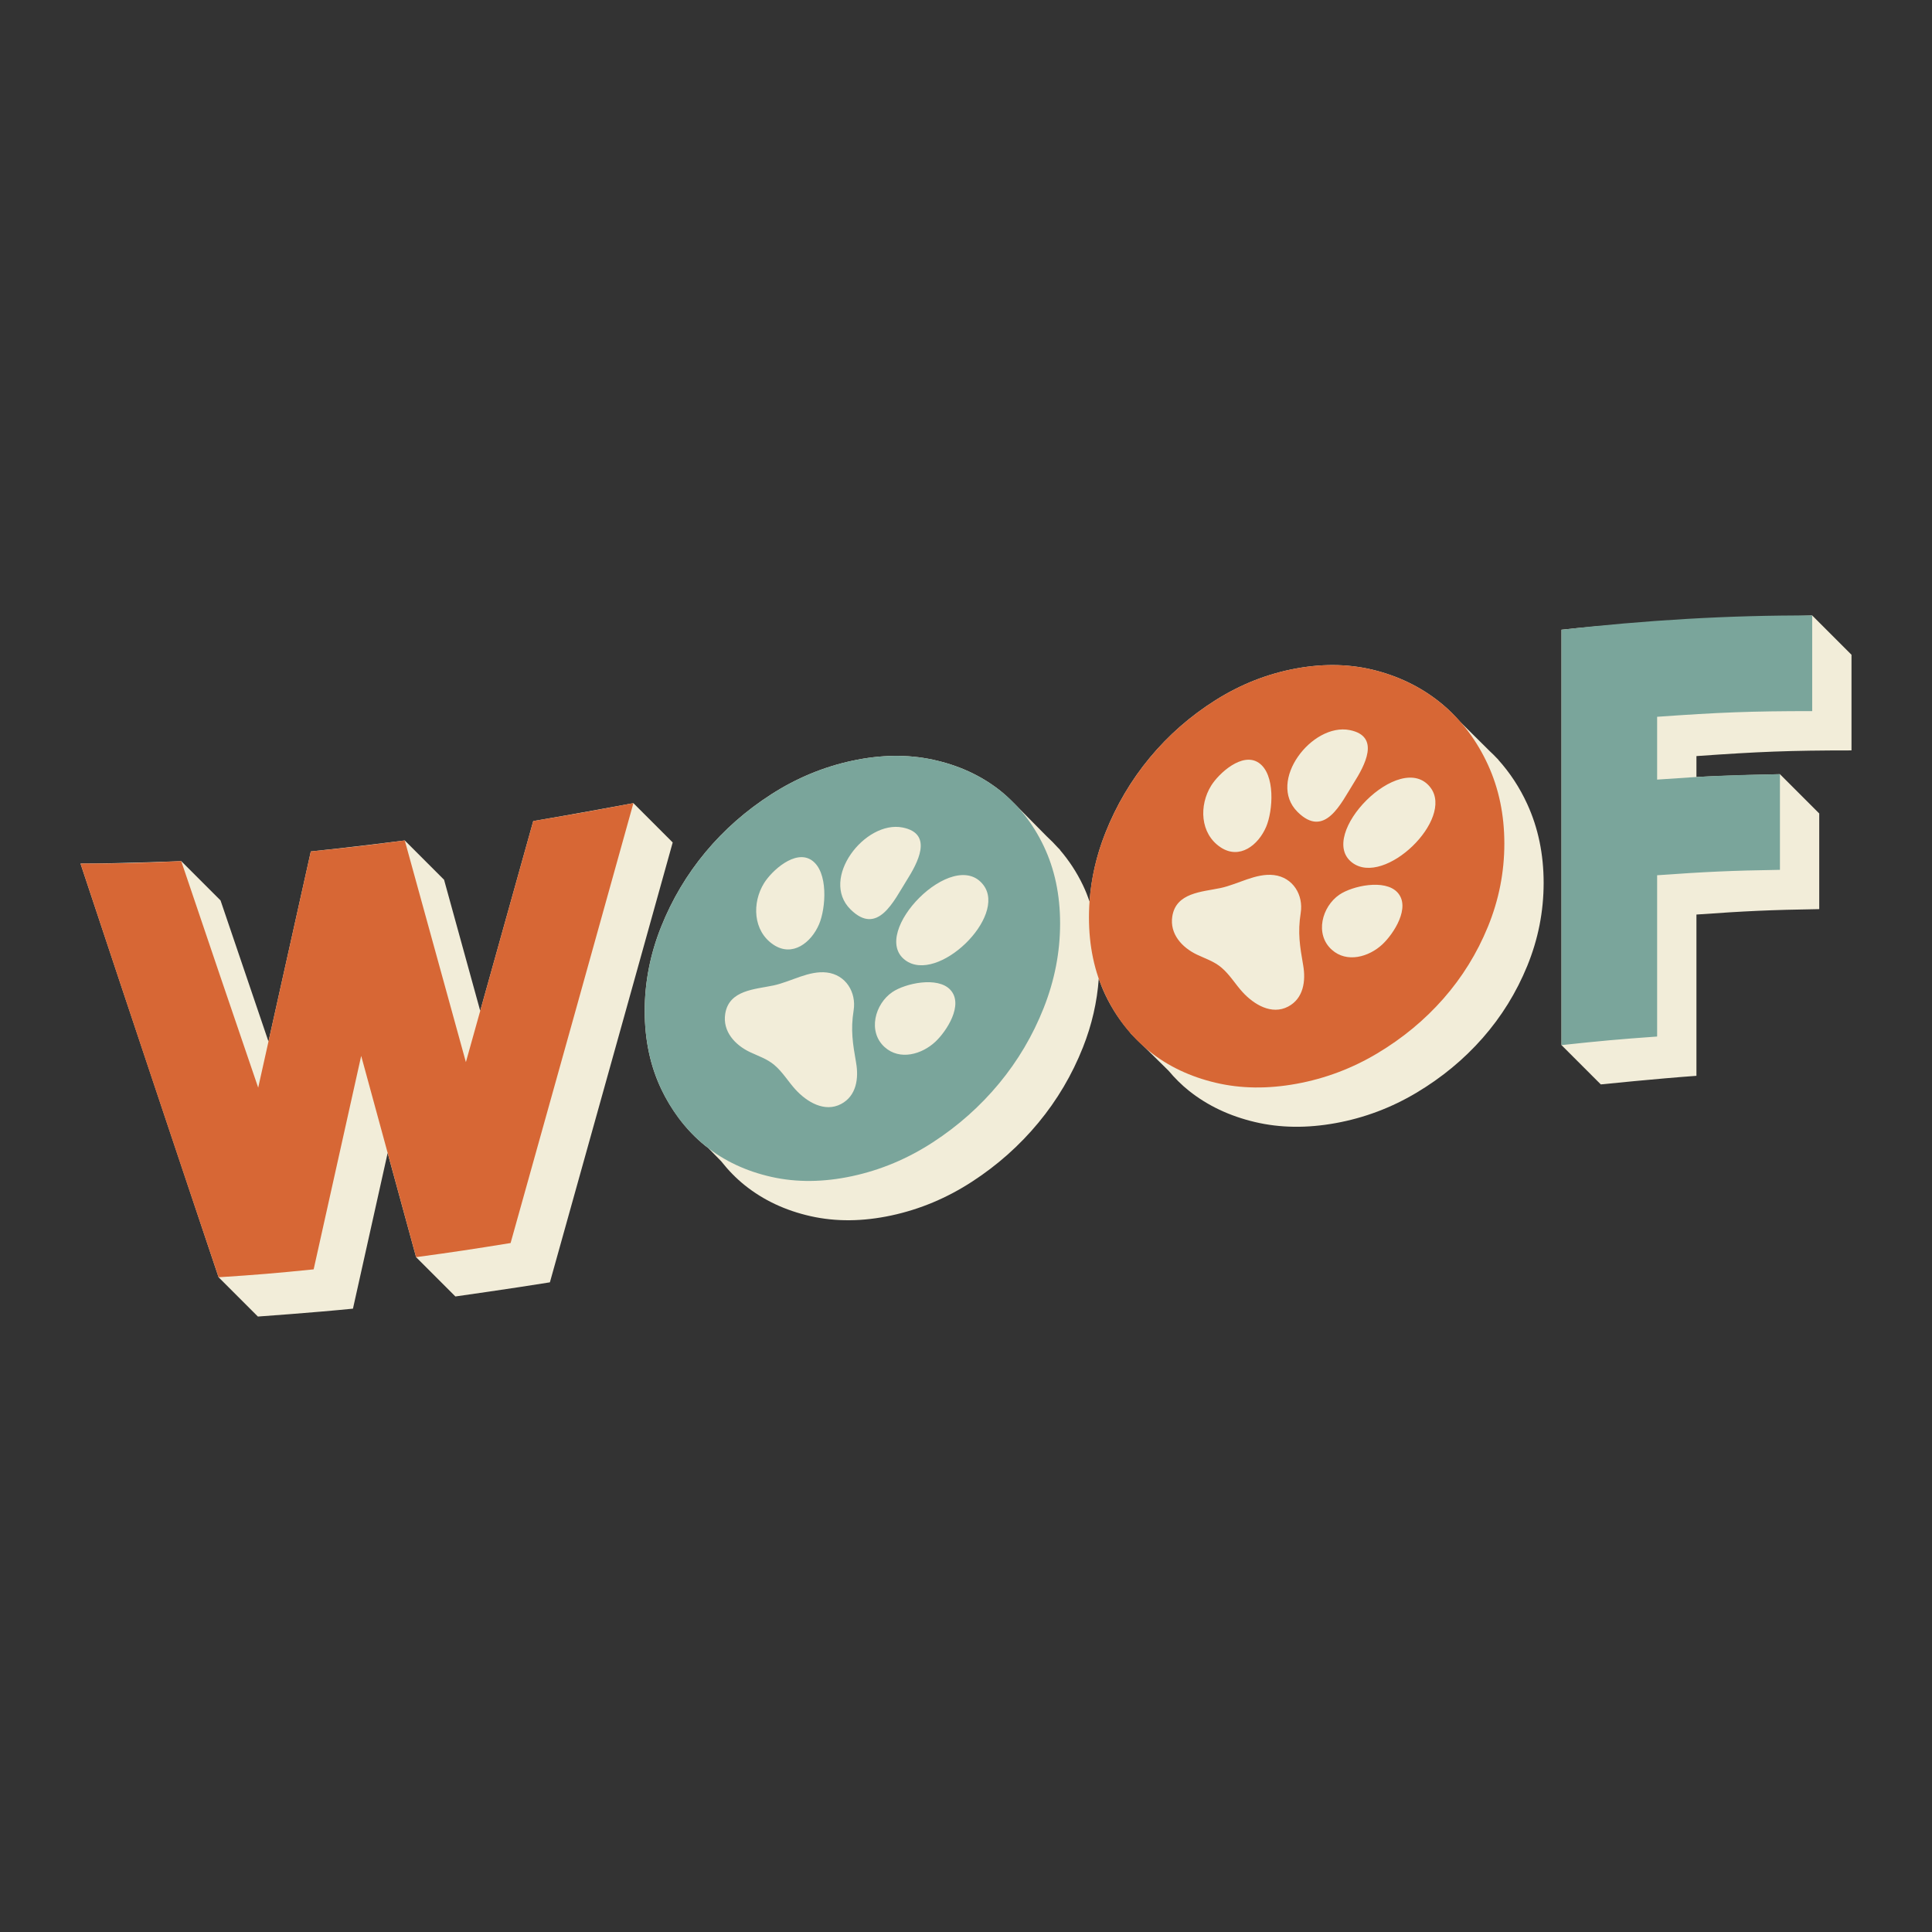 <svg xml:space="preserve" viewBox="0 0 1200 1200" y="0px" x="0px" xmlns:xlink="http://www.w3.org/1999/xlink" xmlns="http://www.w3.org/2000/svg" id="Capa_1" version="1.1">
<rect x="0" y="0" width="1200" height="1200" fill="#333333" stroke="none"/>
<g>
	<path d="M417.829,523.266c0,0-50.781,182.162-76.277,273.213c-23.479,3.81-58.699,8.776-58.699,8.776l-24.41-24.41
		c0,0-12.347-45.176-17.672-64.702c-7.173,32.25-12.705,57.076-21.542,96.689c-23.621,2.393-59.052,4.901-59.052,4.901l-24.41-24.41
		c0,0-57.396-171.224-85.768-256.946c25.027,0.002,62.569-1.518,62.569-1.518l24.41,24.41c0,0,19.837,58.431,29.777,87.64
		c8.781-39.354,17.557-78.708,26.305-118.069c23.34-2.341,58.351-6.813,58.351-6.813l24.41,24.41c0,0,14.964,54.286,22.452,81.428
		c10.994-39.29,21.982-78.581,32.934-117.881c24.885-4.178,62.212-11.128,62.212-11.128L417.829,523.266z M930.612,471.918
		l0.058-0.045l-0.575-0.572c-1.599-1.747-3.322-3.37-5.038-4.999l-18.316-18.179c-3.183-3.645-6.58-7.074-10.276-10.199
		c-11.7-9.894-25.392-17-41.073-21.235c-15.681-4.23-32.41-4.745-50.193-1.511c-17.783,3.232-34.517,9.826-50.198,19.698
		c-15.68,9.876-29.311,21.837-40.896,35.816c-11.58,13.977-20.763,29.553-27.552,46.673c-5.532,13.961-8.768,28.151-9.791,42.561
		c-1.193-3.428-2.538-6.775-4.083-10.017c-3.923-8.232-8.77-15.503-14.34-22.012l0.109-0.035l-1.493-1.51
		c-2.084-2.327-4.267-4.551-6.571-6.646l-20.616-20.852l-0.007,0.049c-2.885-2.992-5.928-5.816-9.225-8.372
		c-11.7-9.067-25.392-15.286-41.073-18.677c-15.681-3.386-32.41-3.153-50.193,0.667c-17.783,3.82-34.517,10.771-50.198,20.833
		c-15.681,10.068-29.311,22.045-40.896,35.968c-11.58,13.921-20.763,29.372-27.552,46.381c-6.789,17.02-10.179,34.416-10.179,52.223
		c0,17.812,3.39,33.927,10.179,48.306c3.067,6.501,6.692,12.408,10.735,17.869l-0.052,0.035l0.252,0.256
		c4.859,6.514,10.357,12.346,16.616,17.361c0.509,0.408,1.046,0.776,1.574,1.159l8.159,8.307c4.363,5.547,9.218,10.57,14.678,14.944
		c11.579,9.278,25.219,15.694,40.896,19.219c15.678,3.526,32.415,3.374,50.198-0.446s34.513-10.847,50.193-21.054
		c15.681-10.201,29.373-22.375,41.073-36.509c11.7-14.138,20.944-29.774,27.733-46.936c5.526-13.971,8.764-28.166,9.789-42.577
		c1.193,3.431,2.539,6.784,4.085,10.032c4.248,8.934,9.546,16.753,15.67,23.701l-0.134,0.094l1.625,1.598
		c1.879,2.032,3.86,3.956,5.907,5.812l16.151,15.893c3.864,4.584,8.064,8.814,12.744,12.54c11.58,9.221,25.216,15.653,40.896,19.368
		c15.681,3.72,32.414,3.919,50.198,0.687c17.783-3.234,34.513-9.513,50.193-18.876c15.681-9.358,29.373-20.645,41.073-33.949
		c11.699-13.31,20.944-28.21,27.733-44.812c6.784-16.592,10.179-33.774,10.179-51.585c0-17.806-3.392-34.143-10.179-48.943
		C943.845,489.038,937.797,479.905,930.612,471.918z M1149.999,466.092c0-23.762,0.001-59.403,0.001-59.403l-24.41-24.41
		c0,0-104.407,2.982-155.719,8.859c0,85.999,0,257.999,0,257.999l24.41,24.41c0,0,35.642-3.645,59.404-5.329
		c0-40.07,0-60.106,0-100.176c30.511-2.163,45.766-2.881,76.277-3.367c0-23.764,0-59.409,0-59.409l-24.41-24.41
		c0,0-35.109,0.791-51.867,1.765c0-3.89,0-8.033,0-13C1092.211,466.889,1111.474,466.094,1149.999,466.092z" fill="#F2EDD9"></path>
	<path d="M1125.589,441.682c-38.526,0.002-57.789,0.797-96.315,3.529c0,15.605,0,23.408,0,39.013
		c30.511-2.164,45.766-2.882,76.276-3.368c0,23.764,0,35.645,0,59.409c-30.511,0.486-45.766,1.204-76.276,3.367
		c0,40.07,0,60.106,0,100.176c-23.762,1.684-35.642,2.771-59.404,5.329c0-86,0-172,0-257.999
		c51.312-5.877,104.064-9.093,155.719-8.859C1125.59,406.041,1125.59,417.92,1125.589,441.682z M648.27,525.501
		c-6.782-14.235-16.033-25.902-27.733-34.968c-11.7-9.067-25.392-15.286-41.073-18.677c-15.681-3.386-32.41-3.153-50.193,0.667
		c-17.783,3.82-34.517,10.771-50.198,20.833c-15.681,10.068-29.311,22.045-40.896,35.968c-11.58,13.921-20.763,29.372-27.552,46.381
		c-6.789,17.02-10.179,34.416-10.179,52.223c0,17.812,3.39,33.927,10.179,48.306c6.789,14.39,15.972,26.243,27.552,35.521
		c11.579,9.278,25.219,15.694,40.896,19.219c15.678,3.526,32.415,3.374,50.198-0.446c17.783-3.82,34.513-10.847,50.193-21.054
		c15.681-10.201,29.373-22.375,41.073-36.509c11.7-14.138,20.944-29.774,27.733-46.936c6.784-17.15,10.179-34.632,10.179-52.445
		C658.449,555.779,655.056,539.744,648.27,525.501z M474.562,548.544c4.76-7.691,19.35-21.1,29.508-14.281
		c10.599,7.113,8.89,29.899,4.67,39.801c-4.848,11.366-16.482,20.62-28.351,12.693C467.627,578.232,467.025,560.726,474.562,548.544
		z M522.415,685.714c-10.296,5.445-21.362-1.359-28.333-8.998c-4.494-4.924-7.948-10.837-13.068-15.184
		c-4.594-3.902-9.963-5.559-15.284-8.097c-9.153-4.366-17.043-12.797-15.274-23.794c2.374-14.748,18.388-15.11,29.984-17.564
		c10.676-2.261,21.96-9.374,33.107-8.042c11.853,1.417,18.434,12.34,16.655,23.542c-1.94,12.225-0.527,20.621,1.548,32.575
		C533.43,669.836,531.941,680.678,522.415,685.714z M528.235,564.807c-19.164-19.058,9.022-55.46,32.398-50.827
		c19.457,3.857,9.187,22.266,2.482,32.906C555.234,559.391,545.196,581.672,528.235,564.807z M580.946,647.072
		c-8.338,7.795-22.037,11.781-31.431,3.349c-10.75-9.65-6.107-26.822,4.727-34.21c7.976-5.437,28.255-9.93,36.082-1.364
		C598.715,624.029,587.944,640.529,580.946,647.072z M562.252,596.367c-22.726-17.021,30.08-70.938,48.56-46.673
		C625.76,569.321,582.354,611.422,562.252,596.367z" fill="#7AA59B"></path>
	<path d="M331.206,509.983c24.885-4.178,37.327-6.428,62.212-11.128c-25.36,91.089-50.781,182.162-76.277,273.213
		c-23.479,3.81-35.219,5.586-58.699,8.776c-13.639-49.889-20.459-74.889-34.098-125.019c-11.81,53.136-17.716,79.659-29.525,132.596
		c-23.621,2.393-35.431,3.395-59.052,4.901C106.965,707.745,78.372,622.099,50,536.377c25.027,0.002,37.541-0.327,62.569-1.518
		c15.846,46.93,31.782,93.83,47.804,140.7c10.922-48.901,21.817-97.807,32.687-146.719c23.34-2.341,35.01-3.724,58.351-6.813
		c12.622,45.905,25.277,91.8,37.964,137.687C303.354,609.813,317.296,559.902,331.206,509.983z M924.197,475.014
		c-6.785-14.796-16.033-27.197-27.733-37.091c-11.7-9.894-25.392-17-41.073-21.235c-15.681-4.23-32.41-4.745-50.193-1.511
		c-17.783,3.232-34.517,9.826-50.198,19.698c-15.68,9.876-29.311,21.837-40.896,35.816c-11.58,13.977-20.763,29.553-27.552,46.673
		c-6.789,17.131-10.179,34.603-10.179,52.41c0,17.813,3.39,33.851,10.179,48.12c6.789,14.279,15.972,26.007,27.552,35.228
		c11.58,9.22,25.216,15.653,40.896,19.368c15.681,3.72,32.414,3.919,50.198,0.687c17.783-3.234,34.513-9.513,50.193-18.876
		c15.681-9.358,29.373-20.645,41.073-33.949c11.699-13.31,20.944-28.21,27.733-44.812c6.784-16.592,10.179-33.774,10.179-51.585
		C934.376,506.151,930.984,489.814,924.197,475.014z M752.25,488.027c4.76-7.691,19.35-21.1,29.508-14.281
		c10.599,7.113,8.89,29.9,4.67,39.802c-4.848,11.366-16.482,20.619-28.351,12.691C745.315,517.716,744.714,500.209,752.25,488.027z
		 M800.103,625.198c-10.296,5.445-21.362-1.359-28.333-8.998c-4.494-4.924-7.948-10.836-13.068-15.184
		c-4.594-3.902-9.962-5.559-15.283-8.097c-9.153-4.366-17.043-12.797-15.274-23.794c2.374-14.749,18.388-15.108,29.983-17.564
		c10.676-2.26,21.96-9.373,33.108-8.041c11.853,1.416,18.434,12.339,16.655,23.542c-1.94,12.224-0.527,20.62,1.548,32.573
		C811.119,609.319,809.629,620.161,800.103,625.198z M805.923,504.291c-19.164-19.057,9.022-55.46,32.398-50.827
		c19.456,3.857,9.187,22.266,2.482,32.906C832.922,498.876,822.885,521.156,805.923,504.291z M858.635,586.555
		c-8.338,7.796-22.037,11.782-31.431,3.35c-10.75-9.65-6.107-26.824,4.727-34.211c7.976-5.437,28.255-9.93,36.082-1.364
		C876.403,563.513,865.632,580.013,858.635,586.555z M839.941,535.851c-22.726-17.021,30.08-70.937,48.56-46.673
		C903.448,508.805,860.043,550.906,839.941,535.851z" fill="#D76735"></path>
</g>
</svg>
